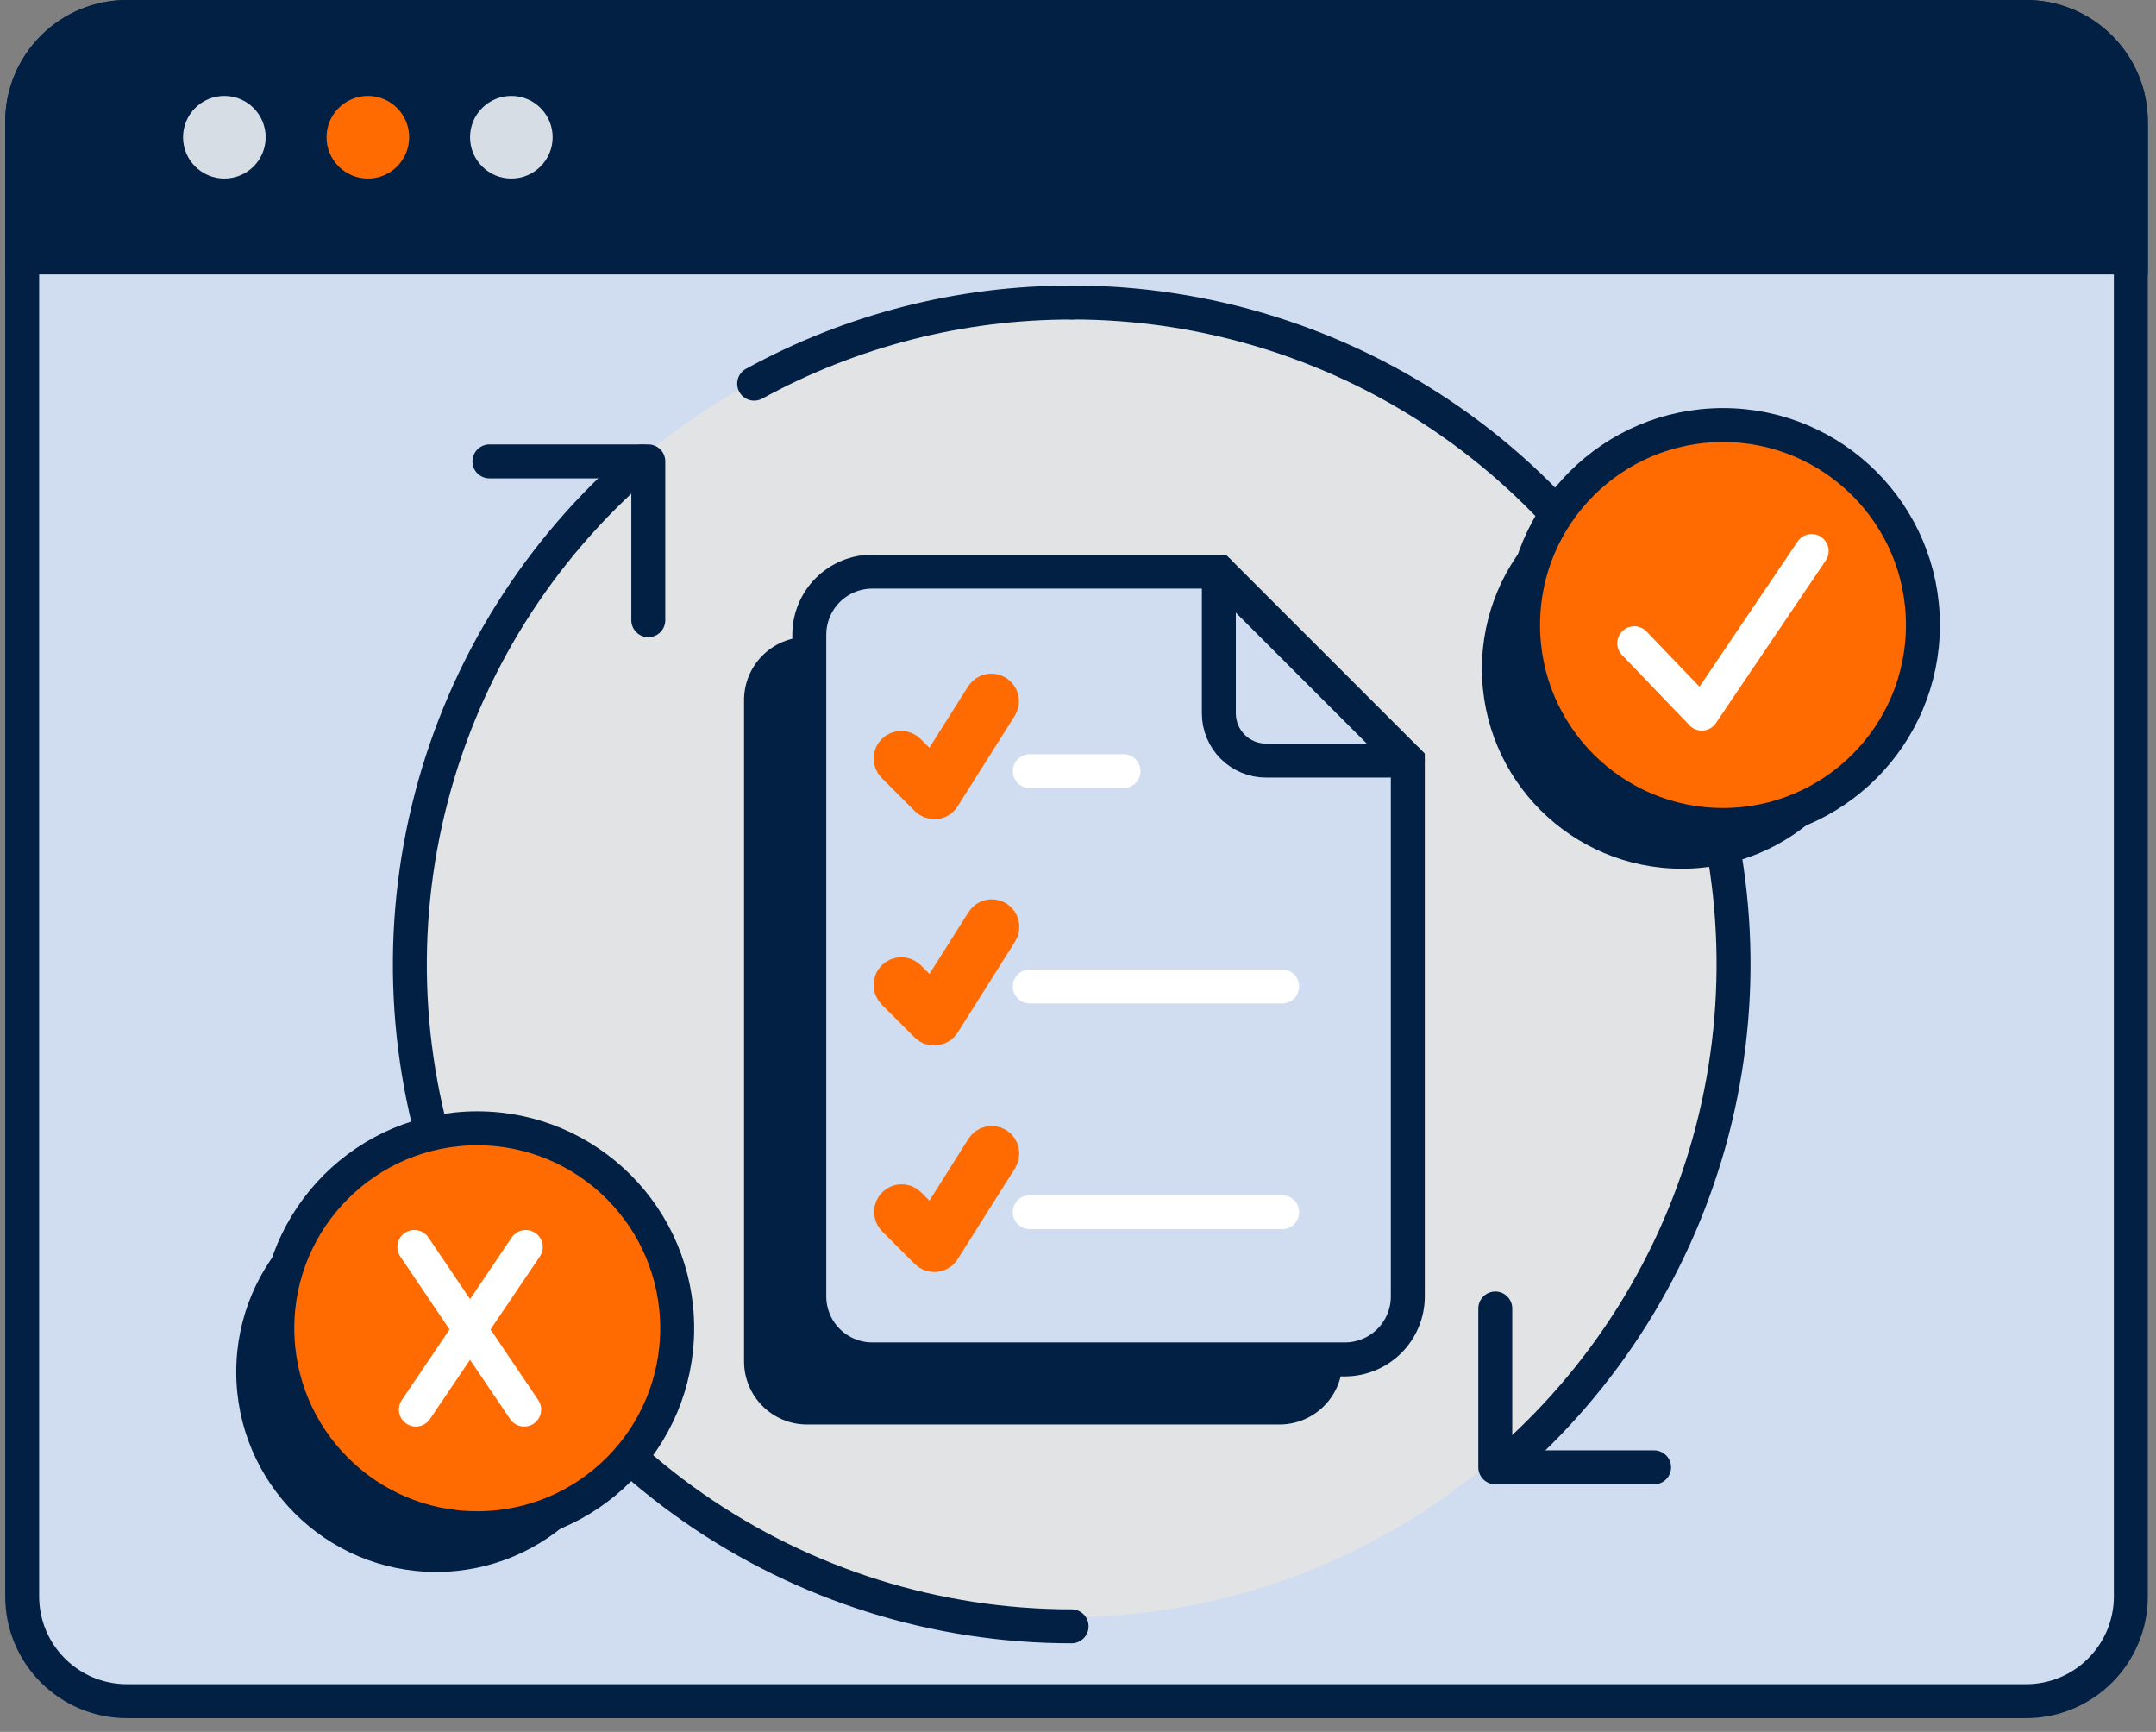 <svg width="127" height="102" viewBox="0 0 127 102" fill="none" xmlns="http://www.w3.org/2000/svg">
<rect x="0" y="0" width="127" height="102" fill="#808080" stroke="none"/>
<path d="M117.815 1H9.011C4.587 1 1 4.587 1 9.011V92.989C1 97.413 4.587 101 9.011 101H117.815C122.239 101 125.826 97.413 125.826 92.989V9.011C125.826 4.587 122.239 1 117.815 1Z" fill="#D0DDF0"/>
<path d="M5.87 1H120.956C122.248 1 123.486 1.513 124.4 2.426C125.313 3.34 125.826 4.578 125.826 5.87V15.16H1.004V5.87C1.005 4.579 1.518 3.342 2.43 2.429C3.342 1.516 4.58 1.002 5.87 1Z" fill="#022044"/>
<path d="M13.216 10.515C14.56 10.515 15.65 9.426 15.65 8.082C15.65 6.738 14.56 5.648 13.216 5.648C11.873 5.648 10.783 6.738 10.783 8.082C10.783 9.426 11.873 10.515 13.216 10.515Z" fill="#D7DDE5"/>
<path d="M21.67 10.515C23.014 10.515 24.103 9.426 24.103 8.082C24.103 6.738 23.014 5.648 21.67 5.648C20.326 5.648 19.236 6.738 19.236 8.082C19.236 9.426 20.326 10.515 21.67 10.515Z" fill="#FF6B00"/>
<path d="M30.121 10.515C31.465 10.515 32.554 9.426 32.554 8.082C32.554 6.738 31.465 5.648 30.121 5.648C28.777 5.648 27.688 6.738 27.688 8.082C27.688 9.426 28.777 10.515 30.121 10.515Z" fill="#D7DDE5"/>
<path d="M119.344 1H7.481C4.071 1 1.307 3.764 1.307 7.174V94.018C1.307 97.428 4.071 100.192 7.481 100.192H119.344C122.754 100.192 125.518 97.428 125.518 94.018V7.174C125.518 3.764 122.754 1 119.344 1Z" stroke="#022044" stroke-width="2" stroke-miterlimit="10" stroke-linecap="round"/>
<path d="M7.481 1H119.344C120.981 1 122.552 1.651 123.709 2.808C124.867 3.966 125.518 5.537 125.518 7.174V15.16H1.307V7.174C1.307 5.537 1.957 3.966 3.115 2.808C4.273 1.651 5.843 1 7.481 1V1Z" stroke="#022044" stroke-width="2" stroke-miterlimit="10" stroke-linecap="round"/>
<path d="M62.779 95.252C84.159 95.252 101.49 77.92 101.49 56.541C101.49 35.161 84.159 17.83 62.779 17.83C41.4 17.83 24.068 35.161 24.068 56.541C24.068 77.92 41.4 95.252 62.779 95.252Z" fill="#E1E3E5"/>
<path d="M88.08 77.064V86.419H97.434" stroke="#022044" stroke-width="2" stroke-linecap="round" stroke-linejoin="round"/>
<path d="M28.83 27.174H38.188V36.528" stroke="#022044" stroke-width="2" stroke-linecap="round" stroke-linejoin="round"/>
<path d="M88.452 86.418C94.513 81.243 98.841 74.334 100.854 66.622C102.866 58.91 102.465 50.767 99.706 43.29C96.947 35.814 91.961 29.363 85.421 24.807C78.882 20.252 71.103 17.811 63.133 17.814" stroke="#022044" stroke-width="2" stroke-linecap="round" stroke-linejoin="round"/>
<path d="M37.807 27.18C31.746 32.355 27.418 39.263 25.405 46.975C23.393 54.686 23.793 62.829 26.552 70.305C29.311 77.782 34.296 84.233 40.835 88.789C47.374 93.344 55.153 95.785 63.123 95.783" stroke="#022044" stroke-width="2" stroke-linecap="round" stroke-linejoin="round"/>
<path d="M63.133 17.818C56.593 17.809 50.158 19.453 44.424 22.596" stroke="#022044" stroke-width="2" stroke-linecap="round" stroke-linejoin="round"/>
<path d="M99.07 51.163C105.574 51.163 110.847 45.891 110.847 39.386C110.847 32.882 105.574 27.609 99.07 27.609C92.566 27.609 87.293 32.882 87.293 39.386C87.293 45.891 92.566 51.163 99.07 51.163Z" fill="#022044"/>
<path d="M101.494 48.739C107.998 48.739 113.271 43.467 113.271 36.962C113.271 30.458 107.998 25.186 101.494 25.186C94.99 25.186 89.717 30.458 89.717 36.962C89.717 43.467 94.99 48.739 101.494 48.739Z" fill="#FF6B00"/>
<path d="M101.494 48.587C107.998 48.587 113.271 43.314 113.271 36.81C113.271 30.306 107.998 25.033 101.494 25.033C94.99 25.033 89.717 30.306 89.717 36.81C89.717 43.314 94.99 48.587 101.494 48.587Z" stroke="#022044" stroke-width="2" stroke-miterlimit="10" stroke-linecap="round"/>
<path d="M25.693 92.581C32.197 92.581 37.47 87.308 37.47 80.804C37.47 74.3 32.197 69.027 25.693 69.027C19.189 69.027 13.916 74.3 13.916 80.804C13.916 87.308 19.189 92.581 25.693 92.581Z" fill="#022044"/>
<path d="M28.113 90.159C34.617 90.159 39.89 84.887 39.89 78.382C39.89 71.878 34.617 66.606 28.113 66.606C21.609 66.606 16.336 71.878 16.336 78.382C16.336 84.887 21.609 90.159 28.113 90.159Z" fill="#FF6B00"/>
<path d="M28.113 90.005C34.617 90.005 39.89 84.732 39.89 78.228C39.89 71.724 34.617 66.451 28.113 66.451C21.609 66.451 16.336 71.724 16.336 78.228C16.336 84.732 21.609 90.005 28.113 90.005Z" stroke="#022044" stroke-width="2" stroke-miterlimit="10" stroke-linecap="round"/>
<path d="M47.541 83.896H75.368C76.351 83.896 77.295 83.505 77.99 82.81C78.686 82.114 79.077 81.171 79.077 80.187V48.648L67.947 37.518H47.541C46.557 37.518 45.613 37.908 44.917 38.604C44.221 39.299 43.829 40.242 43.828 41.226V80.173C43.827 80.662 43.922 81.145 44.108 81.597C44.294 82.049 44.567 82.459 44.912 82.805C45.257 83.151 45.666 83.425 46.117 83.613C46.569 83.8 47.052 83.896 47.541 83.896Z" fill="#022044"/>
<path d="M51.384 80.063H79.219C80.202 80.063 81.146 79.672 81.841 78.976C82.537 78.281 82.928 77.337 82.928 76.354V44.796L71.797 33.666H51.384C50.4 33.666 49.457 34.057 48.761 34.752C48.065 35.447 47.673 36.391 47.672 37.375V76.322C47.668 76.811 47.761 77.297 47.946 77.751C48.131 78.205 48.404 78.617 48.749 78.965C49.094 79.313 49.505 79.589 49.957 79.777C50.409 79.966 50.895 80.063 51.384 80.063Z" fill="#D0DDF0"/>
<path d="M71.797 33.666V42.013C71.797 42.751 72.09 43.459 72.612 43.981C73.134 44.503 73.842 44.796 74.58 44.796H82.927" stroke="#022044" stroke-width="2" stroke-miterlimit="10" stroke-linecap="round"/>
<path d="M51.384 80.063H79.219C80.202 80.063 81.146 79.672 81.841 78.976C82.537 78.281 82.928 77.337 82.928 76.354V44.796L71.797 33.666H51.384C50.4 33.666 49.457 34.057 48.761 34.752C48.065 35.447 47.673 36.391 47.672 37.375V76.322C47.668 76.811 47.761 77.297 47.946 77.751C48.131 78.205 48.404 78.617 48.749 78.965C49.094 79.313 49.505 79.589 49.957 79.777C50.409 79.966 50.895 80.063 51.384 80.063V80.063Z" stroke="#022044" stroke-width="2" stroke-miterlimit="10" stroke-linecap="round"/>
<path d="M60.66 45.418H66.181" stroke="white" stroke-width="2" stroke-linecap="round" stroke-linejoin="round"/>
<path d="M60.66 58.098H75.524" stroke="white" stroke-width="2" stroke-linecap="round" stroke-linejoin="round"/>
<path d="M60.66 71.391H75.524" stroke="white" stroke-width="2" stroke-linecap="round" stroke-linejoin="round"/>
<path d="M55.036 47.246C54.871 47.245 54.712 47.18 54.593 47.064L52.642 45.11C52.585 45.052 52.539 44.983 52.508 44.907C52.477 44.832 52.461 44.751 52.461 44.669C52.461 44.587 52.477 44.506 52.509 44.431C52.54 44.355 52.586 44.287 52.644 44.229C52.702 44.171 52.771 44.125 52.847 44.094C52.922 44.063 53.003 44.047 53.085 44.047C53.167 44.047 53.248 44.064 53.323 44.095C53.399 44.127 53.467 44.173 53.525 44.231L54.926 45.631L57.891 40.929C57.985 40.801 58.124 40.713 58.28 40.683C58.436 40.653 58.597 40.684 58.732 40.769C58.866 40.854 58.963 40.987 59.002 41.141C59.042 41.295 59.022 41.458 58.945 41.597L55.562 46.957C55.512 47.036 55.445 47.104 55.366 47.154C55.287 47.204 55.197 47.236 55.104 47.246H55.036Z" fill="#FF6B00" stroke="#FF6B00" stroke-width="2" stroke-miterlimit="10"/>
<path d="M55.036 60.582C54.874 60.583 54.718 60.521 54.6 60.41L52.649 58.459C52.59 58.401 52.542 58.333 52.509 58.256C52.476 58.18 52.458 58.098 52.457 58.016C52.456 57.932 52.471 57.85 52.501 57.773C52.532 57.696 52.577 57.626 52.635 57.566C52.693 57.506 52.762 57.459 52.838 57.426C52.914 57.393 52.996 57.375 53.079 57.374C53.162 57.372 53.244 57.387 53.321 57.418C53.398 57.449 53.469 57.494 53.528 57.552L54.929 58.952L57.895 54.254C57.983 54.114 58.123 54.015 58.284 53.978C58.445 53.942 58.614 53.971 58.754 54.059C58.894 54.147 58.993 54.287 59.029 54.448C59.066 54.609 59.037 54.779 58.949 54.918L55.565 60.278C55.515 60.357 55.448 60.424 55.369 60.473C55.29 60.523 55.2 60.554 55.108 60.564L55.036 60.582Z" fill="#FF6B00" stroke="#FF6B00" stroke-width="2" stroke-miterlimit="10"/>
<path d="M55.037 73.919C54.871 73.919 54.711 73.853 54.593 73.737L52.643 71.786C52.537 71.666 52.482 71.511 52.487 71.353C52.492 71.194 52.557 71.043 52.669 70.93C52.782 70.818 52.933 70.752 53.092 70.747C53.251 70.742 53.406 70.798 53.525 70.903L54.926 72.304L57.892 67.605C57.98 67.465 58.12 67.366 58.281 67.33C58.442 67.293 58.611 67.322 58.751 67.41C58.891 67.499 58.99 67.639 59.026 67.8C59.063 67.961 59.034 68.13 58.946 68.27L55.562 73.629C55.512 73.708 55.444 73.774 55.365 73.824C55.286 73.873 55.197 73.904 55.105 73.915L55.037 73.919Z" fill="#FF6B00" stroke="#FF6B00" stroke-width="2" stroke-miterlimit="10"/>
<path d="M96.266 37.884L100.246 42.029L106.717 32.453" stroke="white" stroke-width="2" stroke-linecap="round" stroke-linejoin="round"/>
<path d="M24.496 83.017L30.971 73.441" stroke="white" stroke-width="2" stroke-linecap="round" stroke-linejoin="round"/>
<path d="M30.877 83.017L24.406 73.441" stroke="white" stroke-width="2" stroke-linecap="round" stroke-linejoin="round"/>
</svg>
